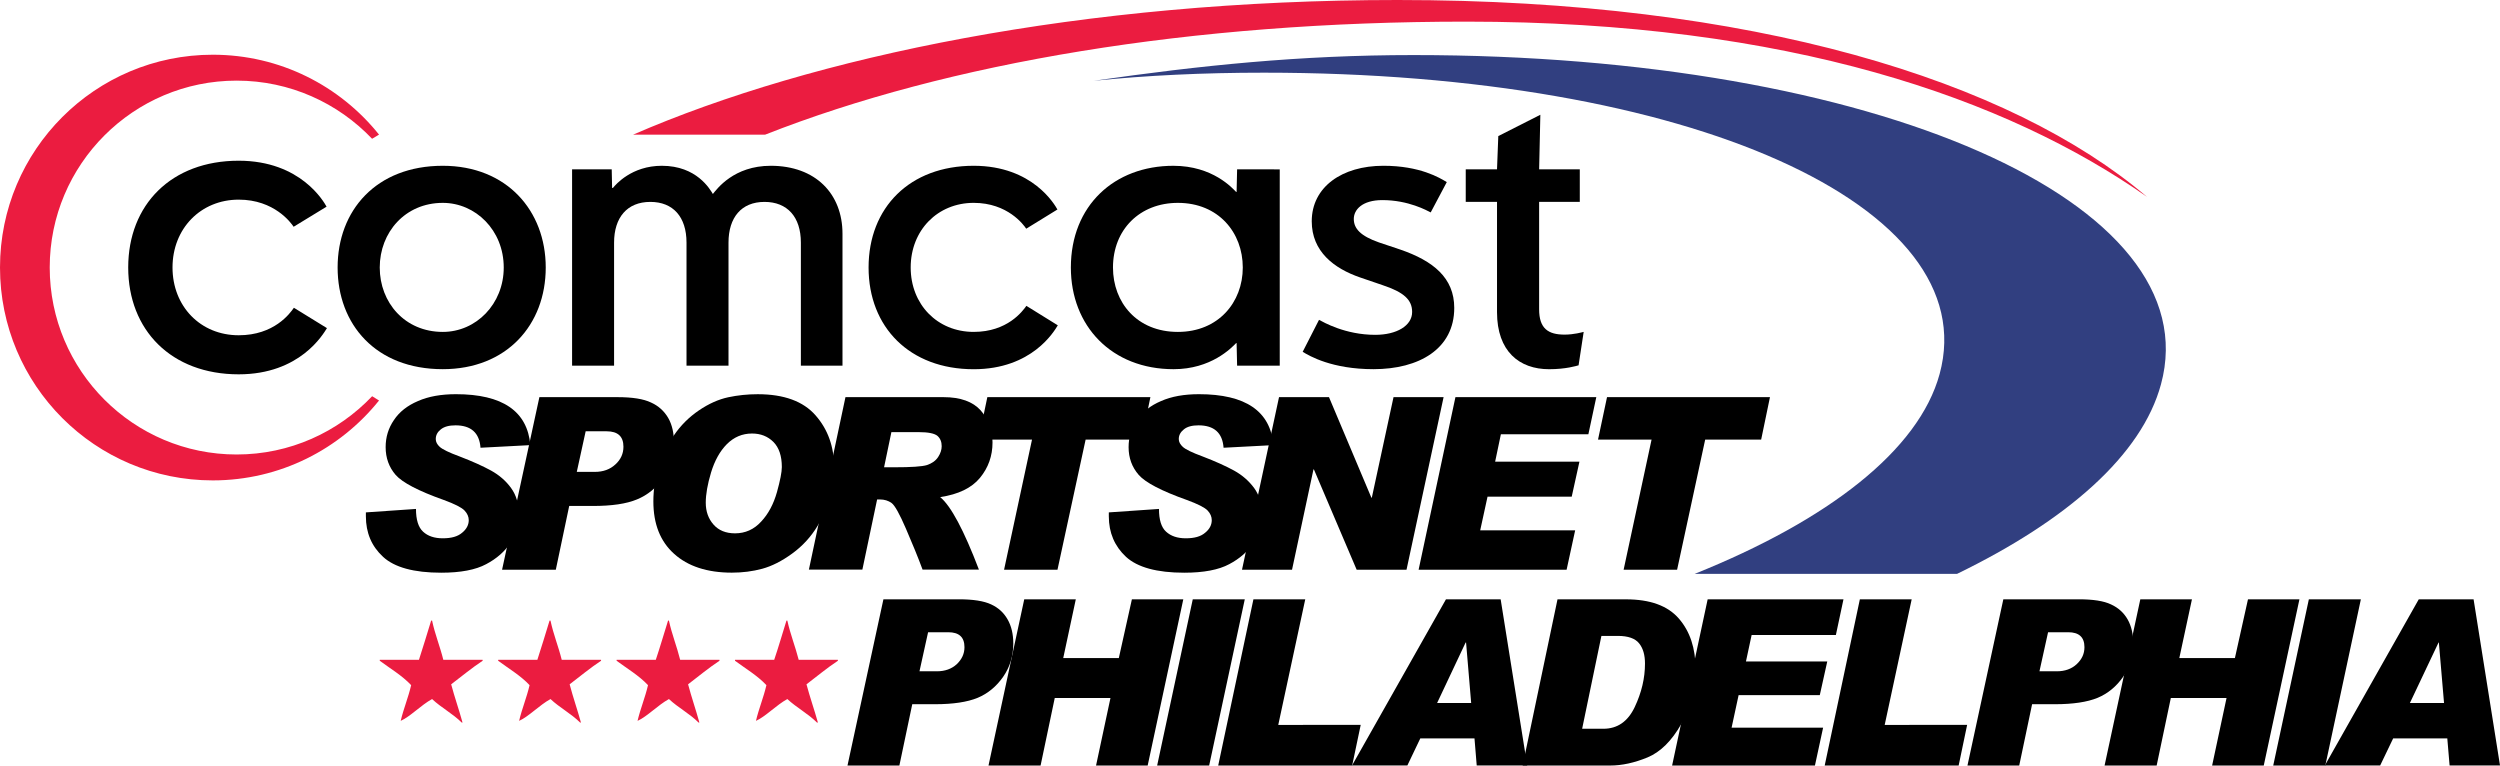 <?xml version="1.0" encoding="UTF-8" standalone="no"?>
<!-- Created with Inkscape (http://www.inkscape.org/) -->

<svg
   width="264.583mm"
   height="81.022mm"
   viewBox="0 0 264.583 81.022"
   version="1.1"
   id="svg1"
   xml:space="preserve"
   xmlns="http://www.w3.org/2000/svg"
   xmlns:svg="http://www.w3.org/2000/svg"><defs
     id="defs1" /><path
     id="path1339"
     d="m 45.628,65.683 h 0.101 c 0.311,1.466 0.838,2.729 1.189,4.147 h 4.161 v 0.101 c -1.168,0.77 -2.222,1.655 -3.33,2.492 0.365,1.378 0.831,2.688 1.202,4.046 h -0.088 c -0.939,-0.939 -2.168,-1.574 -3.134,-2.486 -1.182,0.648 -2.283,1.837 -3.323,2.31 0.311,-1.317 0.804,-2.465 1.108,-3.782 -0.959,-1.02 -2.195,-1.743 -3.323,-2.58 v -0.101 h 4.147 c 0.446,-1.351 0.865,-2.769 1.29,-4.147"
     style="fill:#eb1c40;fill-opacity:1;fill-rule:evenodd;stroke:none;stroke-width:6.754"
     clip-path="none" /><path
     id="path1341"
     d="m 58.16,65.683 h 0.101 c 0.311,1.466 0.838,2.729 1.189,4.147 h 4.161 v 0.101 c -1.168,0.77 -2.222,1.655 -3.323,2.492 0.358,1.378 0.824,2.688 1.196,4.046 h -0.088 c -0.939,-0.939 -2.168,-1.574 -3.134,-2.486 -1.182,0.648 -2.283,1.837 -3.323,2.31 0.311,-1.317 0.804,-2.465 1.108,-3.782 -0.959,-1.02 -2.195,-1.743 -3.323,-2.58 v -0.101 h 4.147 c 0.446,-1.351 0.865,-2.769 1.29,-4.147"
     style="fill:#eb1c40;fill-opacity:1;fill-rule:evenodd;stroke:none;stroke-width:6.754"
     clip-path="none" /><path
     id="path1343"
     d="m 70.7,65.683 h 0.095 c 0.317,1.466 0.838,2.729 1.189,4.147 h 4.161 v 0.101 c -1.169,0.77 -2.222,1.655 -3.323,2.492 0.365,1.378 0.824,2.688 1.196,4.046 h -0.088 c -0.932,-0.939 -2.161,-1.574 -3.134,-2.486 -1.182,0.648 -2.283,1.837 -3.323,2.31 0.311,-1.317 0.804,-2.465 1.108,-3.782 -0.959,-1.02 -2.195,-1.743 -3.323,-2.58 v -0.101 h 4.147 c 0.453,-1.351 0.865,-2.769 1.297,-4.147"
     style="fill:#eb1c40;fill-opacity:1;fill-rule:evenodd;stroke:none;stroke-width:6.754"
     clip-path="none" /><path
     id="path1345"
     d="m 83.232,65.683 h 0.095 c 0.324,1.466 0.838,2.729 1.202,4.147 h 4.147 v 0.101 c -1.168,0.77 -2.215,1.655 -3.323,2.492 0.365,1.378 0.831,2.688 1.209,4.046 h -0.101 c -0.932,-0.939 -2.155,-1.574 -3.134,-2.486 -1.182,0.648 -2.283,1.837 -3.323,2.31 0.311,-1.317 0.804,-2.465 1.108,-3.782 -0.959,-1.02 -2.195,-1.743 -3.323,-2.58 v -0.101 h 4.147 c 0.459,-1.351 0.865,-2.769 1.297,-4.147"
     style="fill:#eb1c40;fill-opacity:1;fill-rule:evenodd;stroke:none;stroke-width:6.754"
     clip-path="none" /><path
     id="path1347"
     d="m 187.321,42.033 -0.932,4.492 h -5.924 l -2.972,13.772 h -5.66 l 2.958,-13.772 h -5.667 l 0.952,-4.492 z"
     style="fill:#000000;fill-opacity:1;fill-rule:nonzero;stroke:none;stroke-width:6.754"
     clip-path="none" /><path
     id="path1349"
     d="m 168.941,42.033 -0.838,3.924 h -9.26 l -0.608,2.904 h 8.922 l -0.817,3.701 h -8.909 l -0.777,3.566 h 10.05 l -0.905,4.167 h -15.663 l 3.897,-18.264 z"
     style="fill:#000000;fill-opacity:1;fill-rule:nonzero;stroke:none;stroke-width:6.754"
     clip-path="none" /><path
     id="path1351"
     d="m 152.78,42.033 -3.924,18.264 h -5.275 l -4.525,-10.618 h -0.047 l -2.269,10.618 h -5.295 l 3.918,-18.264 h 5.289 l 4.485,10.638 h 0.047 l 2.296,-10.638 z"
     style="fill:#000000;fill-opacity:1;fill-rule:nonzero;stroke:none;stroke-width:6.754"
     clip-path="none" /><path
     id="path1353"
     d="m 134.77,47.109 -5.275,0.277 c -0.115,-1.581 -1.006,-2.371 -2.654,-2.371 -0.669,0 -1.196,0.135 -1.547,0.426 -0.365,0.29 -0.54,0.628 -0.54,1.027 0,0.29 0.142,0.567 0.432,0.831 0.29,0.263 0.979,0.601 2.067,1 1.378,0.527 2.492,1.033 3.357,1.506 0.865,0.48 1.567,1.094 2.121,1.844 0.547,0.75 0.824,1.689 0.824,2.817 0,1.067 -0.304,2.06 -0.892,2.985 -0.601,0.919 -1.452,1.668 -2.567,2.256 -1.114,0.601 -2.708,0.905 -4.762,0.905 -2.898,0 -4.951,-0.567 -6.167,-1.682 -1.202,-1.121 -1.817,-2.546 -1.817,-4.289 v -0.412 l 5.309,-0.365 c 0,1.141 0.243,1.945 0.75,2.405 0.507,0.466 1.196,0.702 2.087,0.702 0.898,0 1.581,-0.182 2.047,-0.588 0.473,-0.378 0.702,-0.831 0.702,-1.331 0,-0.358 -0.142,-0.709 -0.446,-1.027 -0.297,-0.311 -1.04,-0.689 -2.202,-1.114 -2.681,-0.952 -4.377,-1.844 -5.086,-2.654 -0.709,-0.817 -1.067,-1.79 -1.067,-2.931 0,-1.054 0.29,-2.006 0.878,-2.871 0.588,-0.865 1.439,-1.533 2.553,-2.006 1.114,-0.493 2.452,-0.729 4.012,-0.729 4.937,0 7.572,1.797 7.882,5.39"
     style="fill:#000000;fill-opacity:1;fill-rule:nonzero;stroke:none;stroke-width:6.754"
     clip-path="none" /><path
     id="path1355"
     d="m 121.75,42.033 -0.925,4.492 h -5.93 l -2.979,13.772 h -5.653 l 2.958,-13.772 h -5.667 l 0.939,-4.492 z"
     style="fill:#000000;fill-opacity:1;fill-rule:nonzero;stroke:none;stroke-width:6.754"
     clip-path="none" /><path
     id="path1357"
     d="m 93.564,49.454 h 1.067 c 1.79,0 2.952,-0.074 3.478,-0.236 0.527,-0.182 0.919,-0.453 1.182,-0.858 0.25,-0.385 0.371,-0.763 0.371,-1.141 0,-0.459 -0.149,-0.824 -0.446,-1.087 -0.311,-0.263 -0.979,-0.399 -2.006,-0.399 h -2.871 z m -4.086,-7.423 h 10.375 c 1.797,0 3.114,0.48 3.938,1.405 0.824,0.946 1.25,2.074 1.25,3.397 0,1.418 -0.446,2.668 -1.324,3.735 -0.878,1.067 -2.283,1.756 -4.215,2.04 1.141,0.939 2.506,3.499 4.1,7.673 h -5.964 c -0.486,-1.317 -1.081,-2.756 -1.756,-4.323 -0.675,-1.567 -1.182,-2.472 -1.52,-2.722 -0.344,-0.25 -0.763,-0.378 -1.236,-0.378 H 92.828 l -1.56,7.423 h -5.66 z"
     style="fill:#000000;fill-opacity:1;fill-rule:nonzero;stroke:none;stroke-width:6.754"
     clip-path="none" /><path
     id="path1359"
     d="m 77.787,56.445 c 1.087,0 2.013,-0.412 2.769,-1.243 0.763,-0.811 1.31,-1.851 1.668,-3.107 0.344,-1.243 0.52,-2.128 0.52,-2.668 0,-1.162 -0.297,-2.053 -0.885,-2.648 -0.601,-0.601 -1.358,-0.898 -2.269,-0.898 -1.033,0 -1.918,0.378 -2.668,1.128 -0.743,0.75 -1.29,1.756 -1.668,2.992 -0.378,1.256 -0.561,2.323 -0.561,3.202 0,0.925 0.277,1.702 0.824,2.317 0.54,0.615 1.304,0.925 2.269,0.925 m 2.405,-14.724 c 2.783,0 4.823,0.75 6.126,2.242 1.31,1.493 1.959,3.323 1.959,5.491 0,0.838 -0.128,1.803 -0.365,2.871 -0.236,1.074 -0.702,2.188 -1.391,3.343 -0.689,1.141 -1.581,2.121 -2.681,2.918 -1.101,0.804 -2.155,1.331 -3.168,1.608 -1.02,0.277 -2.094,0.412 -3.222,0.412 -2.607,0 -4.647,-0.675 -6.106,-1.993 -1.466,-1.317 -2.195,-3.154 -2.195,-5.552 0,-1.243 0.189,-2.459 0.54,-3.634 0.365,-1.175 0.905,-2.303 1.628,-3.343 0.716,-1.054 1.594,-1.932 2.648,-2.648 1.054,-0.716 2.08,-1.169 3.1,-1.391 1.013,-0.216 2.06,-0.324 3.127,-0.324"
     style="fill:#000000;fill-opacity:1;fill-rule:nonzero;stroke:none;stroke-width:6.754"
     clip-path="none" /><path
     id="path1361"
     d="m 61.043,49.941 h 1.905 c 0.892,0 1.614,-0.263 2.182,-0.79 0.567,-0.513 0.851,-1.141 0.851,-1.871 0,-1.087 -0.588,-1.635 -1.783,-1.635 h -2.215 z m -3.958,-7.909 h 8.288 c 1.56,0 2.736,0.189 3.526,0.567 0.797,0.358 1.398,0.912 1.817,1.628 0.419,0.729 0.615,1.614 0.615,2.681 0,1.364 -0.365,2.58 -1.114,3.647 -0.736,1.067 -1.668,1.83 -2.796,2.296 -1.128,0.473 -2.681,0.696 -4.674,0.696 h -2.506 l -1.418,6.748 h -5.687 z"
     style="fill:#000000;fill-opacity:1;fill-rule:nonzero;stroke:none;stroke-width:6.754"
     clip-path="none" /><path
     id="path1363"
     d="m 56.129,47.109 -5.275,0.277 c -0.115,-1.581 -1.006,-2.371 -2.648,-2.371 -0.675,0 -1.189,0.135 -1.553,0.426 -0.365,0.29 -0.534,0.628 -0.534,1.027 0,0.29 0.135,0.567 0.426,0.831 0.297,0.263 0.986,0.601 2.074,1 1.371,0.527 2.499,1.033 3.357,1.506 0.865,0.48 1.574,1.094 2.114,1.844 0.547,0.75 0.824,1.689 0.824,2.817 0,1.067 -0.304,2.06 -0.892,2.985 -0.601,0.919 -1.452,1.668 -2.567,2.256 -1.114,0.601 -2.702,0.905 -4.762,0.905 -2.898,0 -4.951,-0.567 -6.153,-1.682 -1.216,-1.121 -1.817,-2.546 -1.817,-4.289 v -0.412 l 5.302,-0.365 c 0,1.141 0.25,1.945 0.75,2.405 0.5,0.466 1.196,0.702 2.08,0.702 0.905,0 1.581,-0.182 2.053,-0.588 0.466,-0.378 0.702,-0.831 0.702,-1.331 0,-0.358 -0.149,-0.709 -0.453,-1.027 -0.297,-0.311 -1.033,-0.689 -2.202,-1.114 -2.681,-0.952 -4.377,-1.844 -5.086,-2.654 -0.702,-0.817 -1.054,-1.79 -1.054,-2.931 0,-1.054 0.284,-2.006 0.878,-2.871 0.574,-0.865 1.425,-1.533 2.54,-2.006 1.114,-0.493 2.459,-0.729 4.019,-0.729 4.931,0 7.565,1.797 7.876,5.39"
     style="fill:#000000;fill-opacity:1;fill-rule:nonzero;stroke:none;stroke-width:6.754"
     clip-path="none" /><path
     id="path1365"
     d="m 162.892,17.921 0.128,-5.775 -4.451,2.256 -0.135,3.519 h -3.31 v 3.445 h 3.31 v 11.671 c 0,4.161 2.371,6.038 5.512,6.038 1.776,0 2.891,-0.351 3.12,-0.412 l 0.54,-3.539 c -0.162,0.041 -1.04,0.29 -2.02,0.29 -1.743,0 -2.695,-0.648 -2.695,-2.681 v -11.368 h 4.303 v -3.445 z"
     style="fill:#000000;fill-opacity:1;fill-rule:nonzero;stroke:none;stroke-width:6.754"
     clip-path="none" /><path
     id="path1367"
     d="m 148.18,26.407 c 3.512,1.202 5.728,3.006 5.728,6.18 0,4.336 -3.722,6.484 -8.544,6.484 -4.39,0 -6.754,-1.385 -7.497,-1.837 l 1.729,-3.384 c 0.453,0.236 2.756,1.587 5.951,1.587 2.256,0 3.904,-0.959 3.904,-2.418 0,-1.283 -0.865,-2.094 -3.134,-2.844 l -2.371,-0.811 c -2.769,-0.952 -5.12,-2.749 -5.12,-5.944 0,-3.62 3.188,-5.876 7.585,-5.876 3.877,0 5.957,1.277 6.707,1.729 l -1.702,3.208 c -0.378,-0.189 -2.344,-1.304 -5.113,-1.304 -2.148,0 -3.026,1.027 -3.026,1.993 0,1.027 0.716,1.803 2.661,2.486 z"
     style="fill:#000000;fill-opacity:1;fill-rule:nonzero;stroke:none;stroke-width:6.754"
     clip-path="none" /><path
     id="path1369"
     d="m 124.659,35.127 c -4.336,0 -6.869,-3.12 -6.869,-6.815 0,-4.012 2.837,-6.842 6.869,-6.842 4.296,0 6.869,3.141 6.869,6.842 0,3.681 -2.587,6.815 -6.869,6.815 m 6.268,-17.203 c 0,0 -0.041,2.067 -0.054,2.391 h -0.047 c -0.378,-0.378 -2.459,-2.769 -6.646,-2.769 -6.255,0 -10.847,4.221 -10.847,10.766 0,6.187 4.309,10.76 10.874,10.76 3.951,0 6.099,-2.229 6.619,-2.763 h 0.047 c 0.007,0.02 0.054,2.391 0.054,2.391 h 4.512 v -20.776 z"
     style="fill:#000000;fill-opacity:1;fill-rule:nonzero;stroke:none;stroke-width:6.754"
     clip-path="none" /><path
     id="path1371"
     d="m 108.627,32.37 c -0.412,0.574 -2.006,2.756 -5.579,2.756 -3.857,0 -6.667,-2.918 -6.667,-6.815 0,-3.951 2.857,-6.842 6.667,-6.842 3.6,0 5.295,2.33 5.559,2.736 l 3.303,-2.033 c -0.263,-0.466 -2.594,-4.627 -8.862,-4.627 -6.768,0 -11.124,4.424 -11.124,10.766 0,6.309 4.336,10.766 11.124,10.766 6.194,0 8.524,-4.032 8.902,-4.647 z"
     style="fill:#000000;fill-opacity:1;fill-rule:nonzero;stroke:none;stroke-width:6.754"
     clip-path="none" /><path
     id="path1373"
     d="m 84.759,38.699 v -13.022 c 0,-2.729 -1.445,-4.309 -3.85,-4.309 -2.452,0 -3.809,1.655 -3.809,4.309 v 13.022 h -4.444 v -13.022 c 0,-2.729 -1.425,-4.309 -3.83,-4.309 -2.459,0 -3.836,1.655 -3.836,4.309 v 13.022 h -4.444 v -20.776 h 4.194 l 0.041,1.966 h 0.088 c 0.284,-0.351 1.979,-2.344 5.174,-2.344 3.695,0 5.086,2.472 5.403,2.985 0.439,-0.54 2.215,-2.985 6.126,-2.985 4.735,0 7.592,2.958 7.592,7.193 v 13.961 z"
     style="fill:#000000;fill-opacity:1;fill-rule:nonzero;stroke:none;stroke-width:6.754"
     clip-path="none" /><path
     id="path1375"
     d="m 46.862,35.127 c -4.019,0 -6.673,-3.107 -6.673,-6.815 0,-3.715 2.681,-6.842 6.673,-6.842 3.465,0 6.45,2.891 6.45,6.842 0,3.857 -2.918,6.815 -6.45,6.815 m 0,-17.582 c -7.072,0 -11.131,4.748 -11.131,10.766 0,6.011 4.026,10.76 11.131,10.76 6.761,0 10.895,-4.694 10.895,-10.76 0,-6.018 -4.134,-10.766 -10.895,-10.766"
     style="fill:#000000;fill-opacity:1;fill-rule:nonzero;stroke:none;stroke-width:6.754"
     clip-path="none" /><path
     id="path1377"
     d="m 31.104,32.571 c -0.426,0.615 -2.094,2.911 -5.842,2.911 -4.059,0 -7.004,-3.073 -7.004,-7.173 0,-4.134 2.999,-7.18 7.004,-7.18 3.776,0 5.539,2.459 5.815,2.871 l 3.485,-2.128 c -0.277,-0.493 -2.722,-4.863 -9.301,-4.863 -7.119,0 -11.692,4.647 -11.692,11.3 0,6.619 4.552,11.307 11.692,11.307 6.491,0 8.936,-4.248 9.341,-4.89 z"
     style="fill:#000000;fill-opacity:1;fill-rule:nonzero;stroke:none;stroke-width:6.754"
     clip-path="none" /><path
     id="path1379"
     d="m 40.114,42.386 c -4.134,5.147 -10.476,8.456 -17.595,8.456 C 10.071,50.843 0,40.758 0,28.31 0,15.882 10.071,5.791 22.519,5.791 c 7.119,0 13.461,3.296 17.595,8.456 l -0.736,0.439 c -3.6,-3.782 -8.693,-6.153 -14.333,-6.153 -10.922,0 -19.783,8.862 -19.783,19.777 0,10.929 8.862,19.79 19.783,19.79 5.64,0 10.733,-2.371 14.339,-6.167 z"
     style="fill:#eb1c40;fill-opacity:1;fill-rule:nonzero;stroke:none;stroke-width:6.754"
     clip-path="none" /><path
     id="path1381"
     d="M 147.923,0 C 114.563,0 85.985,6.005 66.999,14.252 H 80.974 c 19.371,-7.626 45.099,-11.962 74.19,-11.962 34.15,0 57.27,8.159 72.062,18.547 C 212.751,8.51 185.463,0 147.923,0"
     style="fill:#eb1c40;fill-opacity:1;fill-rule:nonzero;stroke:none;stroke-width:6.754"
     clip-path="none" /><path
     id="path1383"
     d="m 149.608,5.828 c -12.056,0 -22.58,1.101 -33.853,2.722 5.593,-0.567 11.584,-0.858 18.014,-0.858 45.132,0 76.344,14.13 71.508,31.887 -2.202,8.092 -11.827,15.501 -25.923,21.155 h 27.767 c 11.692,-5.68 19.554,-12.583 21.58,-20.054 C 233.942,21.43 198.536,5.828 149.608,5.828"
     style="fill:#313f80;fill-opacity:1;fill-rule:nonzero;stroke:none;stroke-width:6.754"
     clip-path="none" /><path
     id="path1385"
     d="m 97.311,71.045 h 1.844 c 0.851,0 1.553,-0.25 2.101,-0.75 0.54,-0.52 0.817,-1.101 0.817,-1.803 0,-1.054 -0.567,-1.581 -1.716,-1.581 h -2.134 z m -3.816,-7.619 h 7.99 c 1.499,0 2.641,0.176 3.411,0.54 0.763,0.351 1.337,0.878 1.736,1.581 0.405,0.702 0.608,1.554 0.608,2.567 0,1.331 -0.365,2.499 -1.081,3.526 -0.716,1.02 -1.614,1.763 -2.695,2.215 -1.087,0.446 -2.587,0.675 -4.512,0.675 h -2.405 l -1.364,6.491 h -5.491 z"
     style="fill:#000000;fill-opacity:1;fill-rule:nonzero;stroke:none;stroke-width:6.754"
     clip-path="none" /><path
     id="path1387"
     d="m 125.232,63.427 -3.769,17.588 h -5.464 l 1.526,-7.146 h -5.897 l -1.499,7.146 h -5.512 l 3.782,-17.588 h 5.457 l -1.331,6.221 h 5.883 l 1.385,-6.221 z"
     style="fill:#000000;fill-opacity:1;fill-rule:nonzero;stroke:none;stroke-width:6.754"
     clip-path="none" /><path
     id="path1389"
     d="m 131.739,63.427 -3.769,17.588 h -5.505 l 3.769,-17.588 z"
     style="fill:#000000;fill-opacity:1;fill-rule:nonzero;stroke:none;stroke-width:6.754"
     clip-path="none" /><path
     id="path1391"
     d="m 144.008,76.718 -0.905,4.303 h -14.177 l 3.728,-17.595 h 5.485 l -2.857,13.293 z"
     style="fill:#000000;fill-opacity:1;fill-rule:nonzero;stroke:none;stroke-width:6.754"
     clip-path="none" /><path
     id="path1393"
     d="m 155.699,74.403 -0.54,-6.403 h -0.047 l -3.019,6.403 z m 5.93,6.612 h -5.343 l -0.236,-2.871 h -5.734 l -1.371,2.871 h -5.856 l 9.942,-17.588 h 5.788 z"
     style="fill:#000000;fill-opacity:1;fill-rule:nonzero;stroke:none;stroke-width:6.754"
     clip-path="none" /><path
     id="path1395"
     d="m 167.443,77.127 h 2.242 c 1.493,0 2.594,-0.763 3.323,-2.296 0.729,-1.54 1.087,-3.073 1.087,-4.6 0,-0.898 -0.196,-1.614 -0.621,-2.141 -0.419,-0.527 -1.169,-0.79 -2.256,-0.79 h -1.736 z m -2.607,-13.698 h 7.234 c 2.567,0 4.431,0.675 5.613,2.04 1.175,1.358 1.763,3.134 1.763,5.322 0,2.107 -0.507,4.053 -1.513,5.836 -1.006,1.776 -2.202,2.965 -3.573,3.533 -1.378,0.567 -2.695,0.858 -3.945,0.858 h -9.267 z"
     style="fill:#000000;fill-opacity:1;fill-rule:nonzero;stroke:none;stroke-width:6.754"
     clip-path="none" /><path
     id="path1397"
     d="m 195.101,63.427 -0.804,3.776 h -8.916 l -0.601,2.803 h 8.605 l -0.79,3.56 h -8.592 l -0.743,3.445 h 9.686 l -0.865,4.005 h -15.116 l 3.762,-17.588 z"
     style="fill:#000000;fill-opacity:1;fill-rule:nonzero;stroke:none;stroke-width:6.754"
     clip-path="none" /><path
     id="path1399"
     d="m 208.188,76.718 -0.898,4.303 h -14.177 l 3.722,-17.595 h 5.485 l -2.857,13.293 z"
     style="fill:#000000;fill-opacity:1;fill-rule:nonzero;stroke:none;stroke-width:6.754"
     clip-path="none" /><path
     id="path1401"
     d="m 215.842,71.045 h 1.837 c 0.858,0 1.56,-0.25 2.101,-0.75 0.554,-0.52 0.824,-1.101 0.824,-1.803 0,-1.054 -0.574,-1.581 -1.716,-1.581 h -2.134 z m -3.823,-7.619 h 7.997 c 1.506,0 2.641,0.176 3.397,0.54 0.77,0.351 1.351,0.878 1.756,1.581 0.399,0.702 0.601,1.554 0.601,2.567 0,1.331 -0.365,2.499 -1.081,3.526 -0.709,1.02 -1.614,1.763 -2.695,2.215 -1.087,0.446 -2.594,0.675 -4.512,0.675 h -2.418 l -1.364,6.491 h -5.478 z"
     style="fill:#000000;fill-opacity:1;fill-rule:nonzero;stroke:none;stroke-width:6.754"
     clip-path="none" /><path
     id="path1403"
     d="m 243.357,63.427 -3.776,17.588 h -5.464 l 1.526,-7.146 h -5.897 l -1.499,7.146 h -5.512 l 3.782,-17.588 h 5.464 l -1.337,6.221 h 5.883 l 1.385,-6.221 z"
     style="fill:#000000;fill-opacity:1;fill-rule:nonzero;stroke:none;stroke-width:6.754"
     clip-path="none" /><path
     id="path1405"
     d="m 249.858,63.427 -3.762,17.588 h -5.512 l 3.769,-17.588 z"
     style="fill:#000000;fill-opacity:1;fill-rule:nonzero;stroke:none;stroke-width:6.754"
     clip-path="none" /><path
     id="path1407"
     d="m 258.66,74.403 -0.547,-6.403 h -0.034 l -3.033,6.403 z m 5.924,6.612 h -5.336 l -0.243,-2.871 h -5.728 l -1.378,2.871 h -5.856 l 9.942,-17.588 h 5.802 z"
     style="fill:#000000;fill-opacity:1;fill-rule:nonzero;stroke:none;stroke-width:6.754"
     clip-path="none" /></svg>
